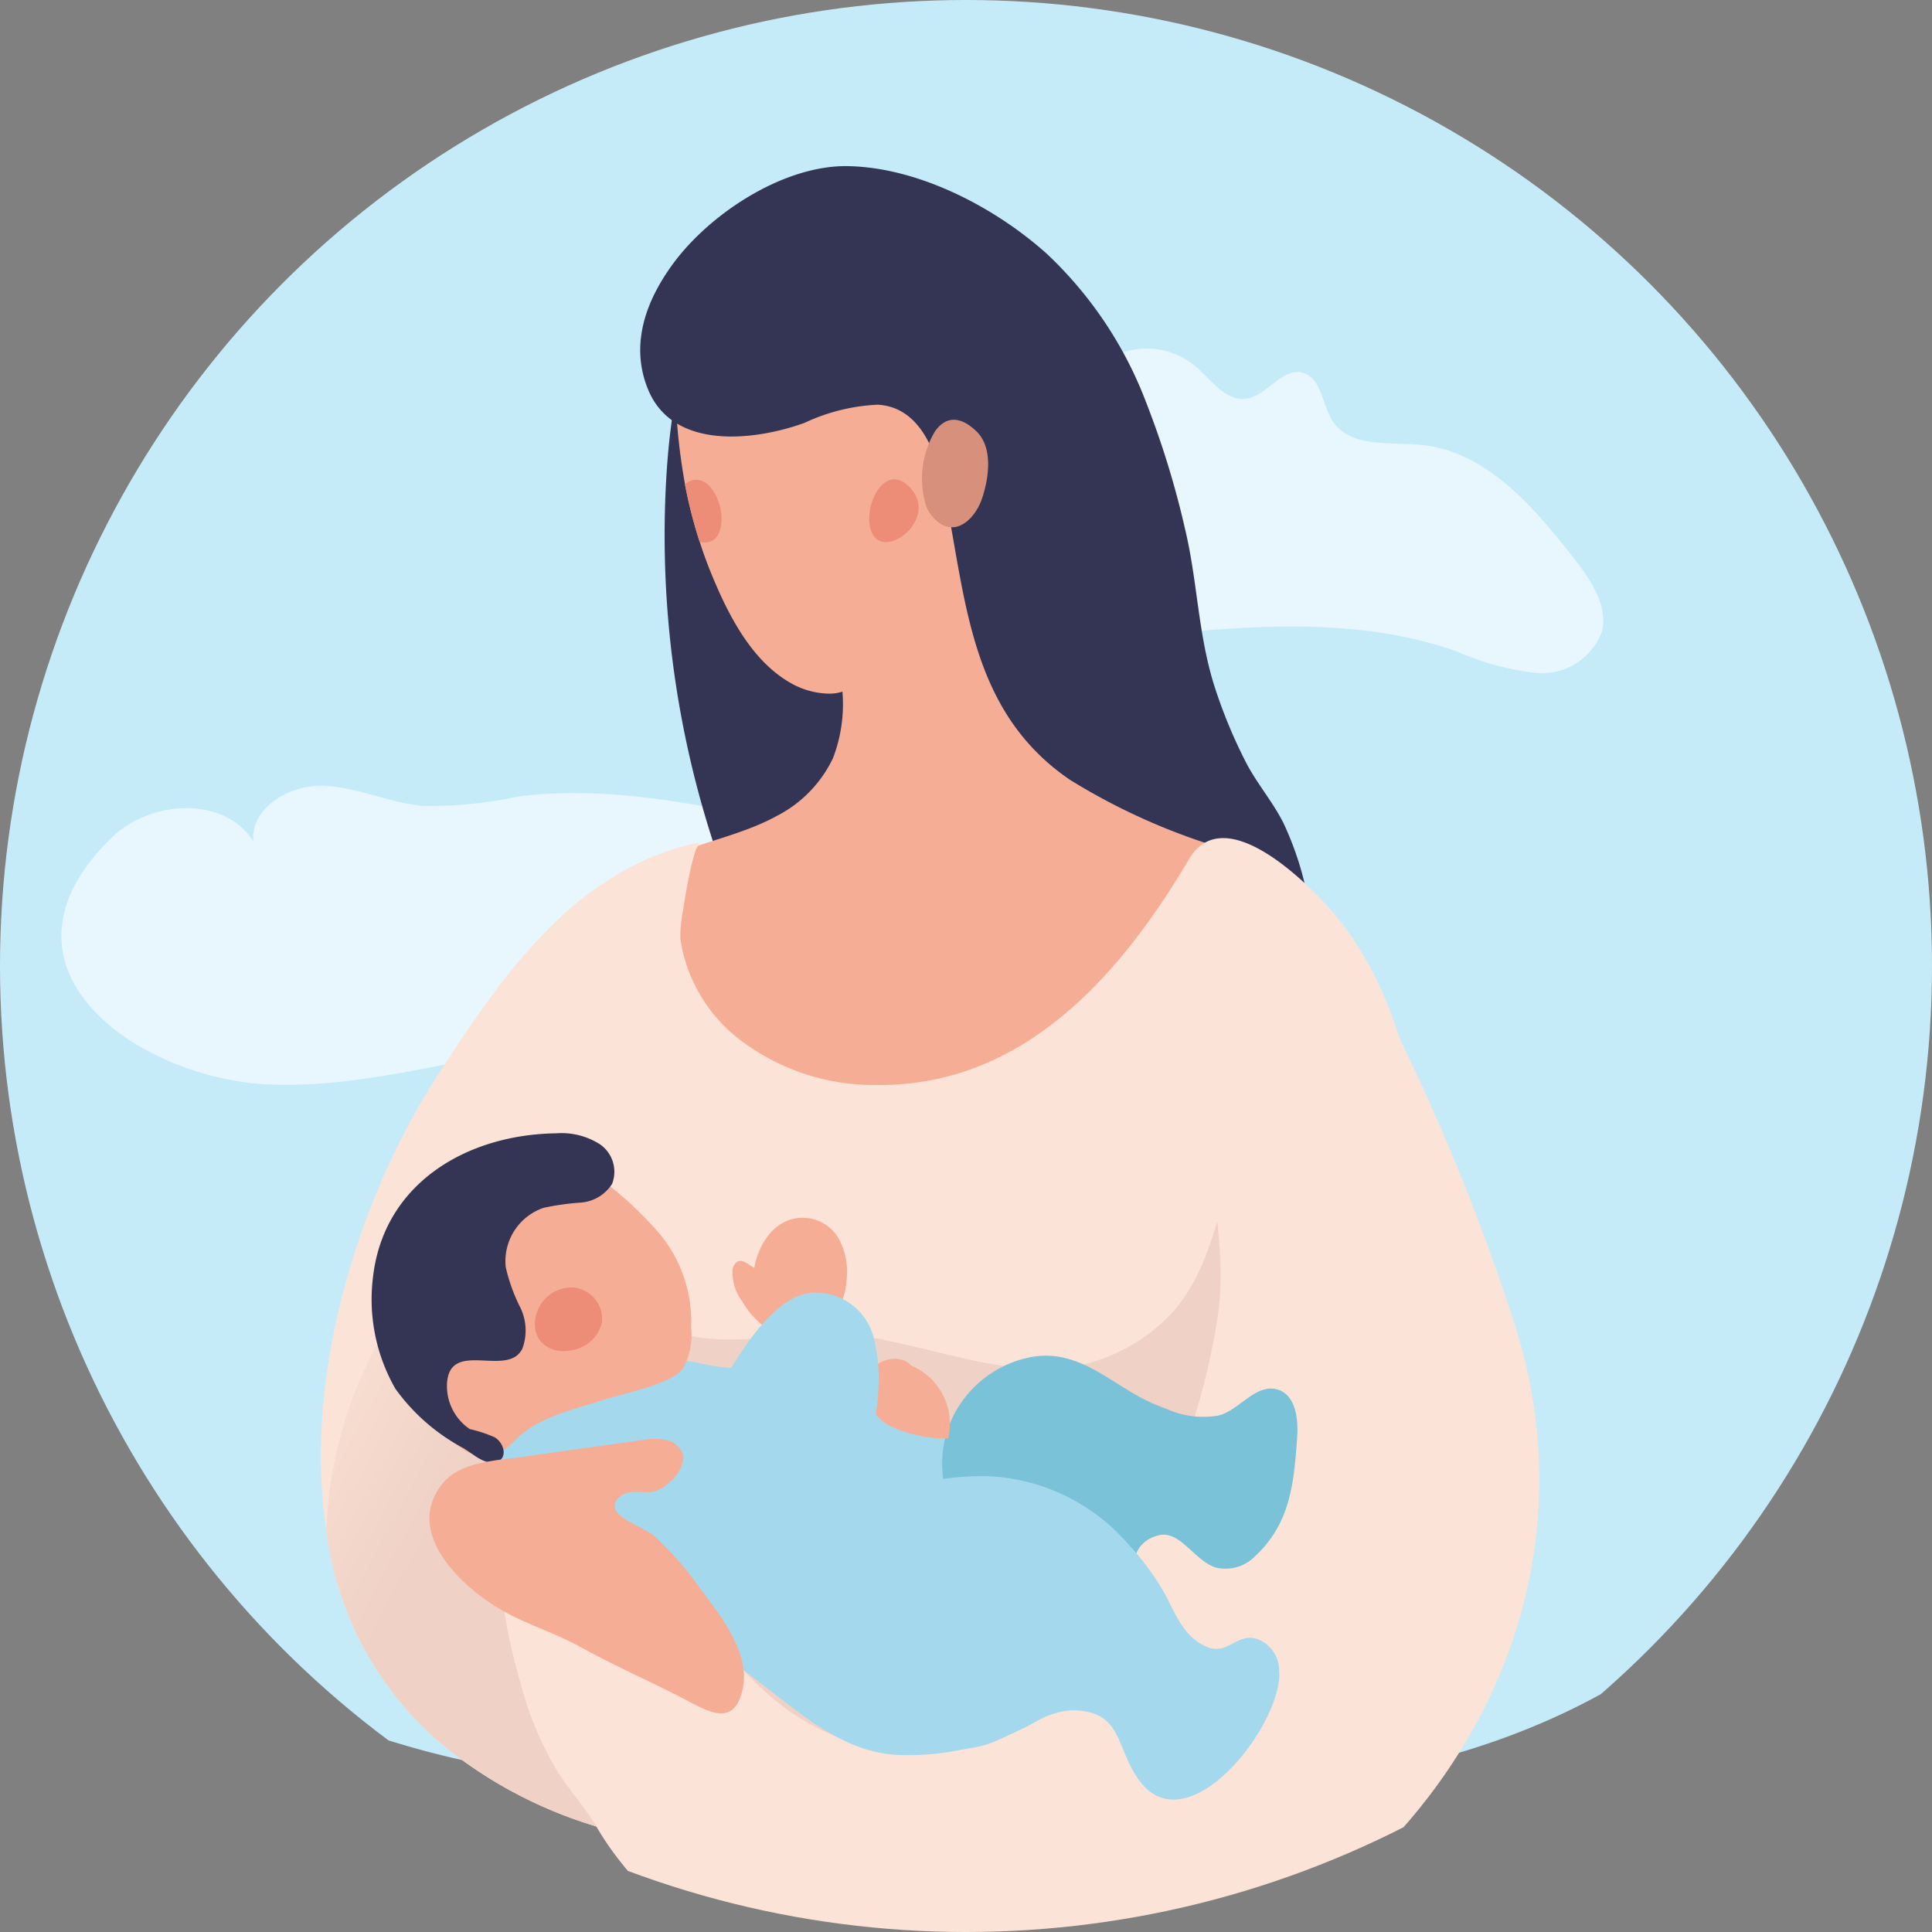 <svg xmlns="http://www.w3.org/2000/svg" xmlns:xlink="http://www.w3.org/1999/xlink" width="100" height="100" viewBox="0 0 100 100"><rect x="0" y="0" width="100" height="100" fill="#808080" stroke="none"/><defs><clipPath id="a"><circle cx="50" cy="50" r="50" transform="translate(2741 -19117)" fill="#ecedf6"/></clipPath><linearGradient id="b" x1="-8.763" y1="0.611" x2="-8.944" y2="0.329" gradientUnits="objectBoundingBox"><stop offset="0" stop-color="#f5ae95"/><stop offset="1" stop-color="#d6907b"/></linearGradient><linearGradient id="c" x1="-20.778" y1="0.683" x2="-21.057" y2="-0.543" xlink:href="#b"/><linearGradient id="d" x1="-89.595" y1="0.924" x2="-86.521" y2="-0.26" xlink:href="#b"/><linearGradient id="e" x1="-0.026" y1="0.251" x2="0.185" y2="0.329" gradientUnits="objectBoundingBox"><stop offset="0" stop-color="#fce3d7"/><stop offset="1" stop-color="#efd1c5"/></linearGradient><linearGradient id="f" x1="-9.83" y1="0.002" x2="-9.94" y2="0.473" gradientUnits="objectBoundingBox"><stop offset="0" stop-color="#a4d9ed"/><stop offset="1" stop-color="#79c2d8"/></linearGradient><linearGradient id="g" x1="-16.134" y1="0.039" x2="-16.016" y2="1.017" xlink:href="#f"/><linearGradient id="h" x1="-10.98" y1="-0.284" x2="-11.282" y2="0.435" xlink:href="#f"/><linearGradient id="i" x1="-21.18" y1="-0.037" x2="-21.435" y2="0.701" xlink:href="#f"/></defs><g transform="translate(-2741 19117)" clip-path="url(#a)"><g transform="translate(1138.653 -19291.734)"><g transform="translate(1594.435 165.793)"><path d="M1704.612,212.611q-.1-.778-.188-1.556a54.089,54.089,0,0,0-4.87-17.635c-2.876-6.008-7.393-11.479-13.48-14.185-5.938-2.64-12.745-2.433-18.962-4.322-6.827-2.074-12.743-6.613-19.657-8.374a26.474,26.474,0,0,0-27.035,9.528c-3.975,5.3-5.741,11.792-9.038,17.469-5.781,9.954-14.864,16.422-16.6,28.608-1.186,8.313.787,16.706,4.416,24.178,5.368,11.053,17.6,17.987,29.385,19.963a136.253,136.253,0,0,0,42.759.587c12.127-1.763,21.431-7.465,27.513-18.244,2.884-5.112,6.359-10.282,7.338-16.153C1707.3,225.795,1705.491,219.209,1704.612,212.611Z" transform="translate(-1594.435 -165.793)" fill="#c5ebf9"/><path d="M1722.6,730.251c2.009-1.954,5.843-2.171,7.328.206-.167-1.734,1.857-2.938,3.6-2.886s3.376.865,5.109,1.039a21.827,21.827,0,0,0,4.979-.478c4.209-.552,8.464.251,12.632,1.051,2.509.481,5.14,1.02,7.083,2.676s2.853,4.823,1.239,6.8c-1.524,1.869-4.332,1.82-6.742,1.73a70.756,70.756,0,0,0-14.946,1.032c-4,.707-7.985,1.763-12.041,1.615C1724.042,742.791,1715.649,737.011,1722.6,730.251Z" transform="translate(-1708.902 -677.958)" fill="#fff" opacity="0.59"/><path d="M2161.888,472.756a6.872,6.872,0,0,1,3.768,4.367,3.918,3.918,0,0,1,6.165-4.486c.8.687,1.524,1.777,2.573,1.651,1.1-.133,1.856-1.618,2.93-1.347,1,.251,1.01,1.657,1.574,2.515.909,1.381,2.957,1.06,4.6,1.224,3.362.337,5.815,3.219,7.892,5.883.862,1.105,1.775,2.431,1.434,3.79a3.318,3.318,0,0,1-3.411,2.128,14.4,14.4,0,0,1-4.174-1.145c-9.018-3.106-18.937.645-28.428-.294-3.832-.379-7.93-3.446-4.132-6.909,1.149-1.047,2.753-1.48,4.012-2.712A35.714,35.714,0,0,1,2161.888,472.756Z" transform="translate(-2102.002 -444.709)" fill="#fff" opacity="0.59"/></g><g transform="translate(1618.953 183.33)"><path d="M2076.432,466.648a9.388,9.388,0,0,0,2.22,3.949,3.645,3.645,0,0,0,4.2.713,5.01,5.01,0,0,0,1.879-3.283c1.748-7.266.6-14.888-.792-22.23-.472-2.482-1.061-5.125-2.89-6.868-6.1-5.819-7.14,4.318-7.35,7.932A51.457,51.457,0,0,0,2076.432,466.648Z" transform="translate(-2055.817 -430.736)" fill="#343454"/><path d="M2041.492,515.6c-.233-3.1-1.552-6.546-1.558-9.324-.008-3.261,3.374-8.594,5.8-3.528,2.283,4.775,4.766,9.457,7.477,14,1.263,2.118,1.607,2.929,3.779,3.973,1.769.851,3.542,1.94,4.219,3.9a6.1,6.1,0,0,1-.694,4.97,14.185,14.185,0,0,1-3.515,3.76c-4.052,3.259-8.861,5.835-14.046,6.215s-10.75-1.783-13.458-6.222a6.376,6.376,0,0,1-.946-5.214c1.407-4.185,6.307-4.077,9.547-5.861a6.5,6.5,0,0,0,2.927-3A7.793,7.793,0,0,0,2041.492,515.6Z" transform="translate(-2014.516 -488.622)" fill="url(#b)"/><path d="M2092.786,490.025c-.815,1.56-3.017,4.787-5.024,4.776a4.125,4.125,0,0,1-1.955-.511c-2.089-1.146-3.312-3.583-4.179-5.7q-.337-.82-.6-1.649a24.329,24.329,0,0,1-.763-2.989,31.3,31.3,0,0,1-.493-6.473c0,2.516,4.181,1.8,5.468,1.312a9.309,9.309,0,0,1,4.225-1.03,5.064,5.064,0,0,1,3.872,3.352A10.831,10.831,0,0,1,2092.786,490.025Z" transform="translate(-2061.417 -467.494)" fill="url(#c)"/><path d="M2059.678,375.971c1.3,3.1,5.451,2.64,8.074,1.7a9.944,9.944,0,0,1,3.8-.945c2.177.12,3.011,2.421,3.4,4.25,1.173,5.591,1.254,11.568,6.561,15.173a32.748,32.748,0,0,0,7.028,3.269c.963.362,1.992.67,2.918,1.112a10.428,10.428,0,0,1,2.4,2.013,16.184,16.184,0,0,0-1.3-4.146c-.543-1.1-1.389-2.066-1.953-3.167a26.218,26.218,0,0,1-1.591-3.823c-.885-2.71-.9-5.488-1.55-8.217a46.058,46.058,0,0,0-2.023-6.588,20.565,20.565,0,0,0-5.129-7.678c-2.669-2.4-6.612-4.468-10.283-4.546-3.43-.072-7.449,2.613-9.319,5.4C2059.1,372.138,2058.945,374.225,2059.678,375.971Z" transform="translate(-2042.726 -364.375)" fill="#343454"/><path d="M2225.006,513.668c.479-.693,1.206-.924,2.148-.022s.6,2.622.276,3.544c-.272.771-1.057,1.758-2,1.323a1.918,1.918,0,0,1-.871-.991A4.8,4.8,0,0,1,2225.006,513.668Z" transform="translate(-2193.227 -499.924)" fill="url(#d)"/><path d="M2195.15,548.078c-1-.527-1.8.99-1.709,2.1.21,2.44,3.615.066,2.219-1.651A1.713,1.713,0,0,0,2195.15,548.078Z" transform="translate(-2165.052 -531.756)" fill="#ed8d77"/><path d="M2087.326,550.422c-.077.9-.586,1.143-1.129,1.011a24.368,24.368,0,0,1-.763-2.989,1.328,1.328,0,0,1,.182-.118C2086.613,547.8,2087.421,549.315,2087.326,550.422Z" transform="translate(-2066.591 -531.982)" fill="#ed8d77"/><path d="M1928.85,795.317a11.037,11.037,0,0,1-2.746,2.918,63.848,63.848,0,0,1-6.156,3.913c-5.679,3.483-11.582,7.047-18.19,7.9-1.744.224-3.478.388-5.192.455a33.741,33.741,0,0,1-8.079-.565,23,23,0,0,1-9.851-4.53,17.281,17.281,0,0,1-6.286-11.277c-1.248-8.029,1.7-17.351,5.751-23.6.947-1.46,1.9-2.916,2.946-4.311a28.153,28.153,0,0,1,3.438-3.9,16.474,16.474,0,0,1,4.23-2.879,14.094,14.094,0,0,1,1.5-.588q.4-.129.8-.236c.132-.035.265-.07.4-.1.047-.01.18-.017.213.027.066.087-.021.071-.062.132a1.241,1.241,0,0,0-.141.32c-.092.282-.162.571-.228.858-.158.7-.281,1.4-.384,2.111a6.739,6.739,0,0,0-.146,1.49,8.074,8.074,0,0,0,2.984,5.152,11.47,11.47,0,0,0,7.156,2.42c7.557.086,12.593-5.6,16.19-11.693,1.7-2.877,5.533.7,6.914,2.162,4.064,4.3,5.164,10.567,5.368,16.286.084,2.364,0,4.739-.126,7.1C1928.982,787.993,1930.5,792.519,1928.85,795.317Z" transform="translate(-1872.059 -723.462)" fill="#fce3d7"/><path d="M1929.517,956.879a9.226,9.226,0,0,1-.422,2.91,12.693,12.693,0,0,1-3.5,4.933,28.045,28.045,0,0,1-18.867,8.252,22.435,22.435,0,0,1-7.174-.921c-.069-.021-.135-.043-.2-.065a17.846,17.846,0,0,0-5.571-.515c-.791.016-1.553.027-2.307.015a23,23,0,0,1-9.851-4.53,17.282,17.282,0,0,1-6.287-11.277,21.622,21.622,0,0,1,2.724-9.845c1.671-3.059,3.847-6.557,7.2-7.953.827-.344,2.272-.96,3.029-.257.888.826.225,2.576.509,3.607.576,2.08,2.668,3.507,4.61,4.13,2.163.7,4.5.281,6.766.1,5.408-.441,10.963,3.532,16.237.9a9.165,9.165,0,0,0,2.417-1.7c1.922-1.918,2.436-4.428,3.329-7.462a2.355,2.355,0,0,1,1.086-1.656,2.042,2.042,0,0,1,2,.609c2.5,2.158,3.227,5.684,3.667,8.954A88.076,88.076,0,0,1,1929.517,956.879Z" transform="translate(-1875.05 -885.017)" fill="url(#e)"/><path d="M2031.3,835.565a111.005,111.005,0,0,0-7.188-17.31,6.33,6.33,0,0,0-2.022-2.655c-1.757-1.1-3.427.488-4.468,1.82a10.812,10.812,0,0,0-2.174,5.244c-.469,4.084,1.016,8.231.425,12.239a34.866,34.866,0,0,1-3.753,11.319c-1.8,3.356-4.4,7.754-7.851,9.534-1.954,1.008-3.892,1.965-6.143,1.561a12.217,12.217,0,0,1-5.833-3.081c-1.5-1.364-2.781-3.2-4.4-4.407-1.765-1.319-4.678-2.005-6.829-2.324a2.069,2.069,0,0,0-1.893.387c-.873,1,.411,5.344.738,6.5a16.894,16.894,0,0,0,1.676,3.932c.648,1.1,1.5,1.974,2.143,3.071,1.635,2.8,4.028,4.763,6.566,6.7a18.567,18.567,0,0,0,9.156,3.543C2019.269,873.868,2037.44,855.227,2031.3,835.565Z" transform="translate(-1969.444 -775.413)" fill="#fce3d7"/><g transform="translate(2.632 50.06)"><path d="M1979.454,1065.742a12.142,12.142,0,0,1,4.24-1.753,9.075,9.075,0,0,1,3.922.051c1.207.281,2.488.193,3.732.4a16.749,16.749,0,0,1,3.413.939c1.156.454,2.183,1.25,3.341,1.661a6.967,6.967,0,0,1,2.333.825,9.8,9.8,0,0,1,2.266,2.934c1.183,2.046.694,4.132,1.353,6.249.586,1.882,3.644,3.558,1.386,5.123a13.407,13.407,0,0,1-7.52,2.107c-2.9-.022-5.109-2.008-7.332-3.706l-11.307-8.634a5.838,5.838,0,0,1-2.033-2.208C1976.535,1068.008,1978.165,1066.582,1979.454,1065.742Z" transform="translate(-1970.433 -1052.092)" fill="url(#f)"/><path d="M1907.043,951.263a7.863,7.863,0,0,1,2.764-6.038c1.367-1.191,4.2-2.775,6.113-2.326s4.229,2.569,5.473,3.993a7.1,7.1,0,0,1,1.723,4.969,3.586,3.586,0,0,1-.412,2.1c-.559.829-3.158,1.316-4.122,1.636-1.495.5-3.212.836-4.411,1.932a4.649,4.649,0,0,1-.969.82,1.987,1.987,0,0,1-1.916-.216C1909.162,956.768,1907.043,953.865,1907.043,951.263Z" transform="translate(-1906.583 -941.797)" fill="#f5ae95"/><g transform="translate(8.446 7.977)"><path d="M1999.556,1021.57a1.907,1.907,0,0,0-1.954,1.308c-.442,1.4.694,2.285,2.031,1.885a1.869,1.869,0,0,0,1.348-1.414A1.649,1.649,0,0,0,1999.556,1021.57Z" transform="translate(-1997.505 -1021.559)" fill="#ed8d77"/></g><path d="M2118.779,981.972a2.115,2.115,0,0,0-1.7-1.159c-1.582-.155-2.5,1.309-2.719,2.579-.176-.091-.508-.37-.708-.362-.263.01-.387.25-.416.476a2.452,2.452,0,0,0,.5,1.62,4.532,4.532,0,0,0,1.009,1.205,2.832,2.832,0,0,0,3,.2,3.152,3.152,0,0,0,1.384-2.46A3.558,3.558,0,0,0,2118.779,981.972Z" transform="translate(-2094.556 -976.423)" fill="#f5ae95"/><path d="M2247.841,1064.394a4.635,4.635,0,0,0,2.6.331c1.082-.216,1.963-1.713,3.122-1.347.923.292,1.062,1.516.994,2.48-.167,2.369-.352,4.444-2.181,6.145a2.134,2.134,0,0,1-2.045.577c-1.125-.373-1.85-1.978-2.991-1.652-2.372.677-.165,3.732-3.771,3.606-4.116-.144-8.388-4.5-7.177-8.858a5.692,5.692,0,0,1,4.551-4.012c2.506-.366,4.167,1.623,6.287,2.488C2247.432,1064.236,2247.637,1064.318,2247.841,1064.394Z" transform="translate(-2206.655 -1050.105)" fill="url(#g)"/><path d="M2166,1140.51c-1.05-.381-1.565.87-2.645.394-1.145-.5-1.572-1.592-2.1-2.631a13.669,13.669,0,0,0-1.983-2.712,10.193,10.193,0,0,0-7-3.476,13.693,13.693,0,0,0-8.964,2.854c-3.207,2.38-2.24,6.509.42,9.051a8.817,8.817,0,0,0,7.8,2.085c1.615-.317,3.409-1.959,5.045-1.882,2.426.115,2.073,1.915,3.258,3.582,2.539,3.572,7.58-3,7.273-5.711A1.725,1.725,0,0,0,2166,1140.51Z" transform="translate(-2120.138 -1114.322)" fill="url(#h)"/><path d="M2193.649,1063.97c-.512-.882-2.077-.52-2.4.445a2.285,2.285,0,0,0,1.223,2.542,6.791,6.791,0,0,0,2.983.629,3.277,3.277,0,0,0-2.26-3.894Z" transform="translate(-2165.613 -1051.79)" fill="#f5ae95"/><path d="M1906.626,947.536c.193.127.384.255.573.385.409.284,1.006.557,1.352.2.317-.328.077-.91-.311-1.149a6.731,6.731,0,0,0-1.293-.427,2.688,2.688,0,0,1-1.185-2.275c.063-2.457,3.157-.332,3.908-1.9a2.717,2.717,0,0,0-.121-2.14,9,9,0,0,1-.744-2.07,2.917,2.917,0,0,1,1.952-3.067,13.373,13.373,0,0,1,1.934-.273,2.109,2.109,0,0,0,1.617-.965,1.727,1.727,0,0,0-.646-2.065,3.7,3.7,0,0,0-2.246-.556c-4.636.064-8.9,2.588-9.476,7.394a9.312,9.312,0,0,0,1.151,5.824A10.251,10.251,0,0,0,1906.626,947.536Z" transform="translate(-1901.866 -931.23)" fill="#343454"/><path d="M2054.8,1027.25a3.092,3.092,0,0,0-2.9-2.612c-2.729-.223-4.928,4.8-6.287,6.755-1.136,1.638-3.684,1.875-4.364,3.851a4.493,4.493,0,0,0,2.007,5.069,6.17,6.17,0,0,0,5.687.18,9.512,9.512,0,0,0,4.172-4.041C2054.114,1034.7,2055.518,1030.167,2054.8,1027.25Z" transform="translate(-2028.756 -1016.383)" fill="url(#i)"/><path d="M1948.152,1112.593a1.888,1.888,0,0,0,.739-1.313,1.126,1.126,0,0,0-.869-.882,3.3,3.3,0,0,0-1.307.008c-2.021.283-4.042.557-6.062.849-1.311.19-3.247.246-4.166,1.314-2.149,2.495.793,5.363,2.952,6.611,1.308.756,2.8,1.2,4.154,1.951,1.749.967,3.577,1.758,5.345,2.681,1.239.647,2.571,1.466,3.009-.509.412-1.86-1.1-3.769-2.158-5.167a16.467,16.467,0,0,0-2.463-2.81c-.435-.358-1.928-.872-1.993-1.443-.045-.392.353-.706.741-.776s.788.017,1.181-.018A1.791,1.791,0,0,0,1948.152,1112.593Z" transform="translate(-1932.747 -1094.518)" fill="#f5ae95"/></g></g></g></g></svg>